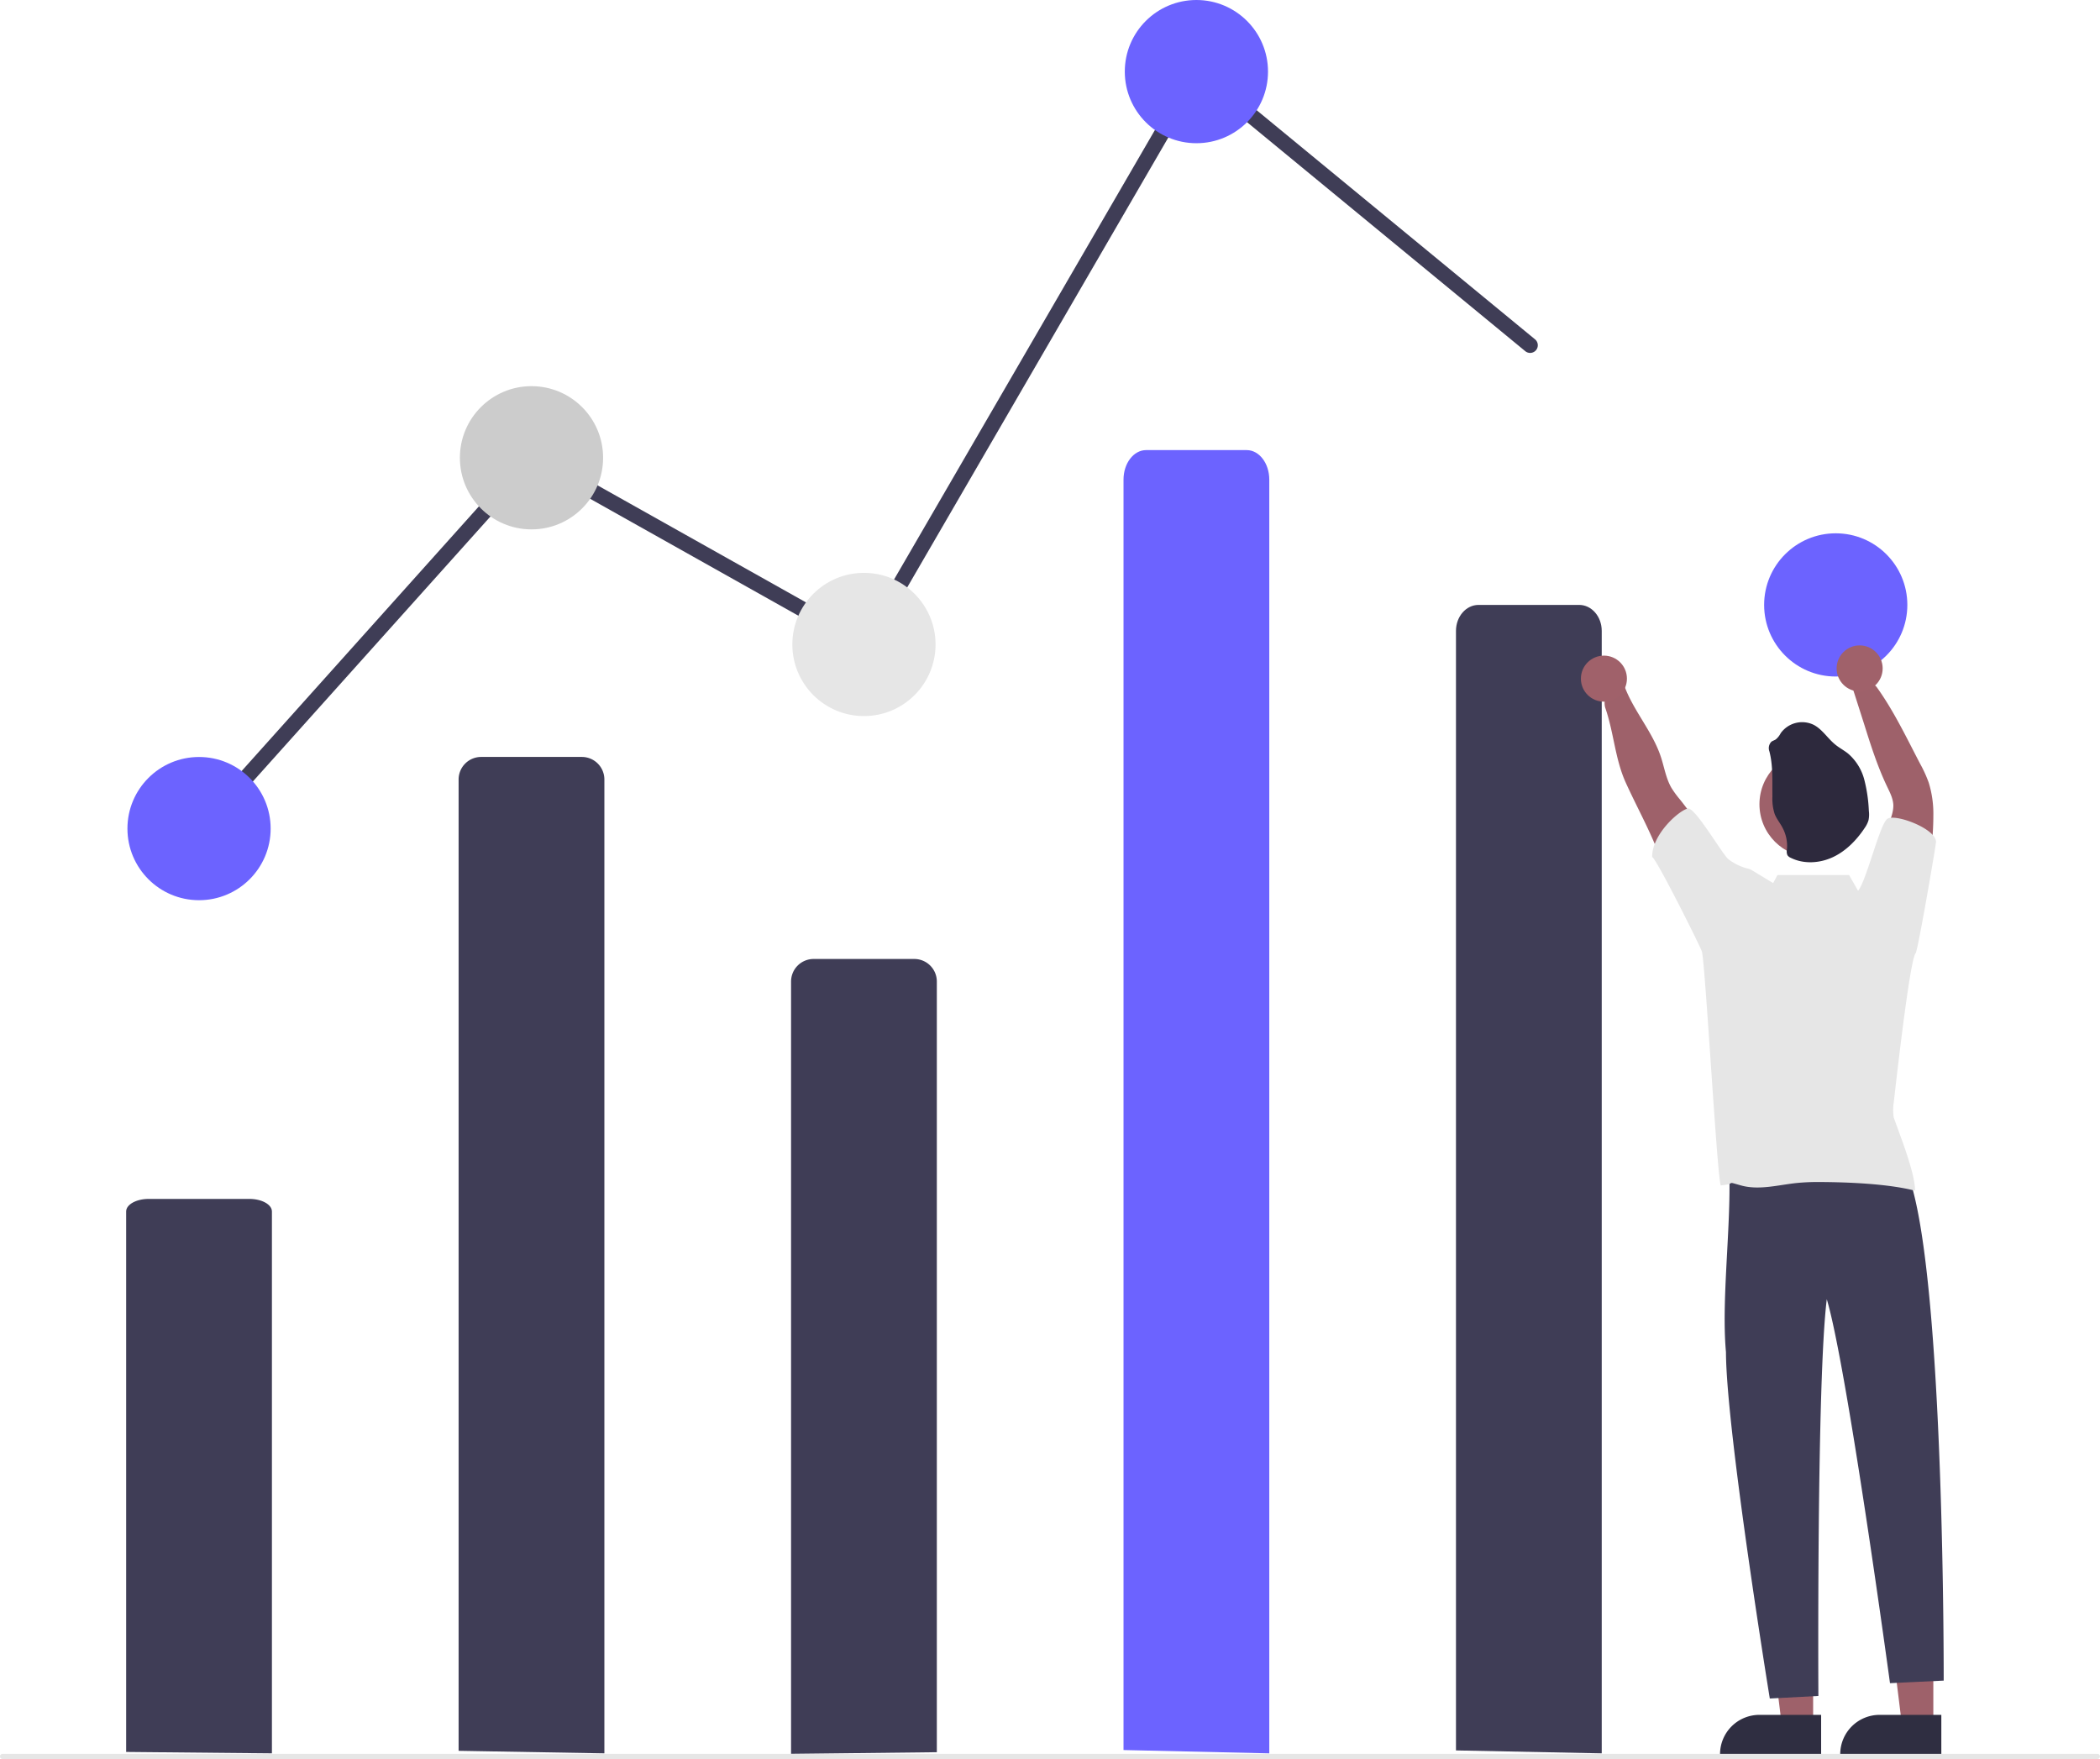 <svg xmlns="http://www.w3.org/2000/svg" width="821.168" height="687.802" data-name="Layer 1"><path fill="#9e616a" d="m755.994 674.556-12.26-.001-5.832-47.287h18.094l-.002 47.288z"/><path fill="#2f2e41" d="m759.12 686.44-39.53-.001v-.5a15.387 15.387 0 0 1 15.386-15.387h.001l24.144.001z"/><path fill="#9e616a" d="m708.994 674.556-12.26-.001-5.832-47.287h18.094l-.002 47.288z"/><path fill="#2f2e41" d="m712.12 686.44-39.53-.001v-.5a15.387 15.387 0 0 1 15.386-15.387h.001l24.144.001z"/><path fill="#3f3d56" d="M179.332 684.611v-379.81a8.82 8.82 0 0 1 8.82-8.82h39.36a8.82 8.82 0 0 1 8.82 8.82v380.8z" data-name="Path 1495"/><path fill="#3f3d56" d="M309.332 685.801v-302a8.82 8.82 0 0 1 8.82-8.82h39.36a8.82 8.82 0 0 1 8.82 8.82v301.35z" data-name="Path 1496"/><path fill="#3f3d56" d="M78.331 327a3 3 0 0 1-2.233-5.003l131.606-146.79 129.518 72.729L467.511 23.438l132.728 109.245a3 3 0 1 1-3.813 4.633L469.153 32.561l-129.71 223.503-130.483-73.27L80.566 326.001a2.991 2.991 0 0 1-2.235.998z"/><circle cx="77.832" cy="324" r="28" fill="#6c63ff" data-name="Ellipse 300"/><circle cx="207.832" cy="179" r="28" fill="#ccc" data-name="Ellipse 301"/><circle cx="337.832" cy="252" r="28" fill="#e6e6e6" data-name="Ellipse 302"/><circle cx="467.832" cy="28" r="28" fill="#6c63ff" data-name="Ellipse 303"/><circle cx="717.832" cy="236.535" r="28" fill="#6c63ff" data-name="Ellipse 304"/><path fill="#3f3d56" d="M707.932 454.656c10.48 1.262 37.279-8.298 38.731 6.246 13.794 40.605 13.385 196.257 13.385 196.257l-21 1s-16.781-123.675-24.716-150.133c-3.982 32.159-3.284 155.133-3.284 155.133l-19 1s-17.043-104.718-17.14-135.453c-2.072-22.514 3.008-55.876.834-77.64a83.218 83.218 0 0 0 32.19 3.59z" data-name="Path 1507"/><path fill="#3f3d56" d="M569.332 684.455V246.701c0-5.614 3.949-10.166 8.82-10.166h39.36c4.871 0 8.82 4.551 8.82 10.166v438.9z" data-name="Path 1513"/><path fill="#9e616a" d="M672.282 336.856a130.657 130.657 0 0 0-15.31-24.17 38.322 38.322 0 0 1-3.4-4.64c-2.15-3.73-2.79-8.11-4.15-12.19-3.8-11.44-13.28-20.63-15.59-32.46-.84-4.3-7.936 8.198-6.07 13.53 3.33 9.65 3.76 19.87 8 29.19s9.22 18.26 12.88 27.79c2.08 5.41 3.74 11 6.79 16s7.81 9.19 13.56 9.94a33.45 33.45 0 0 1 1.63-10.68c1.25-3.94 3.47-8.58 1.66-12.31z" data-name="Path 1508"/><path fill="#9e616a" d="M735.192 343.336a55.259 55.259 0 0 1 3.25-20.78c.92-2.55 2-5.14 1.91-7.85-.13-2.52-1.33-4.83-2.42-7.11-3.76-7.85-6.4-16.17-9-24.47l-5-15.65c-1.63-1.195 7.89-1.61 9.92 1.2 6.64 9.22 11.67 19.81 16.93 29.88a50.577 50.577 0 0 1 3.42 7.49 41.186 41.186 0 0 1 1.8 12.94c0 8.19-1.08 16.35-2.2 24.47-.71 5.09-1.64 10.63-5.49 14-4-5.12-8.02-10.12-13.12-14.12z" data-name="Path 1509"/><circle cx="708.752" cy="314.484" r="20.75" fill="#9e616a" data-name="Ellipse 307"/><path fill="#2d293d" d="M691.884 293.782a3.602 3.602 0 0 1 .76-3.723c.518-.409 1.206-.561 1.761-.95a7.602 7.602 0 0 0 1.9-2.404 10.315 10.315 0 0 1 12.909-3.276c3.429 1.794 5.5 5.388 8.549 7.808 1.548 1.254 3.344 2.184 4.902 3.438a20.146 20.146 0 0 1 6.354 10.278 58.31 58.31 0 0 1 1.762 12.125 10.905 10.905 0 0 1-.142 3.686 10.317 10.317 0 0 1-1.396 2.85c-3.135 4.749-7.266 9.062-12.444 11.513s-11.475 2.85-16.58.285a2.85 2.85 0 0 1-1.273-1.017 3.658 3.658 0 0 1-.199-2.194 15.018 15.018 0 0 0-1.653-8.406c-.95-1.9-2.375-3.534-3.135-5.5a19.16 19.16 0 0 1-.893-6.82c-.09-5.98.316-11.936-1.182-17.693z" data-name="Path 1512"/><path fill="#3f3d56" d="M49.331 685.05V473.709c0-2.71 3.949-4.908 8.82-4.908h39.36c4.871 0 8.82 2.2 8.82 4.908v211.892z" data-name="Path 1514"/><path fill="#e6e6e6" d="M820.169 687.802H1a1 1 0 1 1 0-2h819.168a1 1 0 0 1 0 2z" data-name="Path 944"/><path fill="#6c63ff" d="M439.331 684.306v-496.77c0-6.371 3.949-11.536 8.82-11.536h39.36c4.871 0 8.82 5.165 8.82 11.536v498.065z" data-name="Path 1515"/><circle cx="627.182" cy="265.366" r="9" fill="#a0616a"/><circle cx="727.182" cy="261.366" r="9" fill="#a0616a"/><path fill="#e6e6e6" d="M749.052 372.776c.878-.804 8.038-42.674 7.996-43.617-.11-5.159-15.85-11.05-19-9-2.972 1.934-8.147 24.124-11.477 28.165l-3.523-6.165h-28l-1.697 3.151c-3.674-2.213-6.98-4.254-8.158-4.929a5.3 5.3 0 0 0-1.311-.645 20.31 20.31 0 0 1-8-3.76c-2.3-1.77-12.974-20.307-15.834-19.817-3.23.54-14.125 9.96-14 19 1.371-.03 19.214 35.647 19.464 36.977 1.37 5.62 5.894 87.58 7.354 91.4 6.726-.65 1.416-1.81 7.926 0 7.01 1.95 14.41-.16 21.64-.94a83.114 83.114 0 0 1 9.06-.4c11 .05 26.7.66 37.35 3.39.06-6.98-6.07-22.08-8.34-28.67a19.248 19.248 0 0 1 .03-5.94c.29-2.41 6.146-55.535 8.52-58.2z"/></svg>